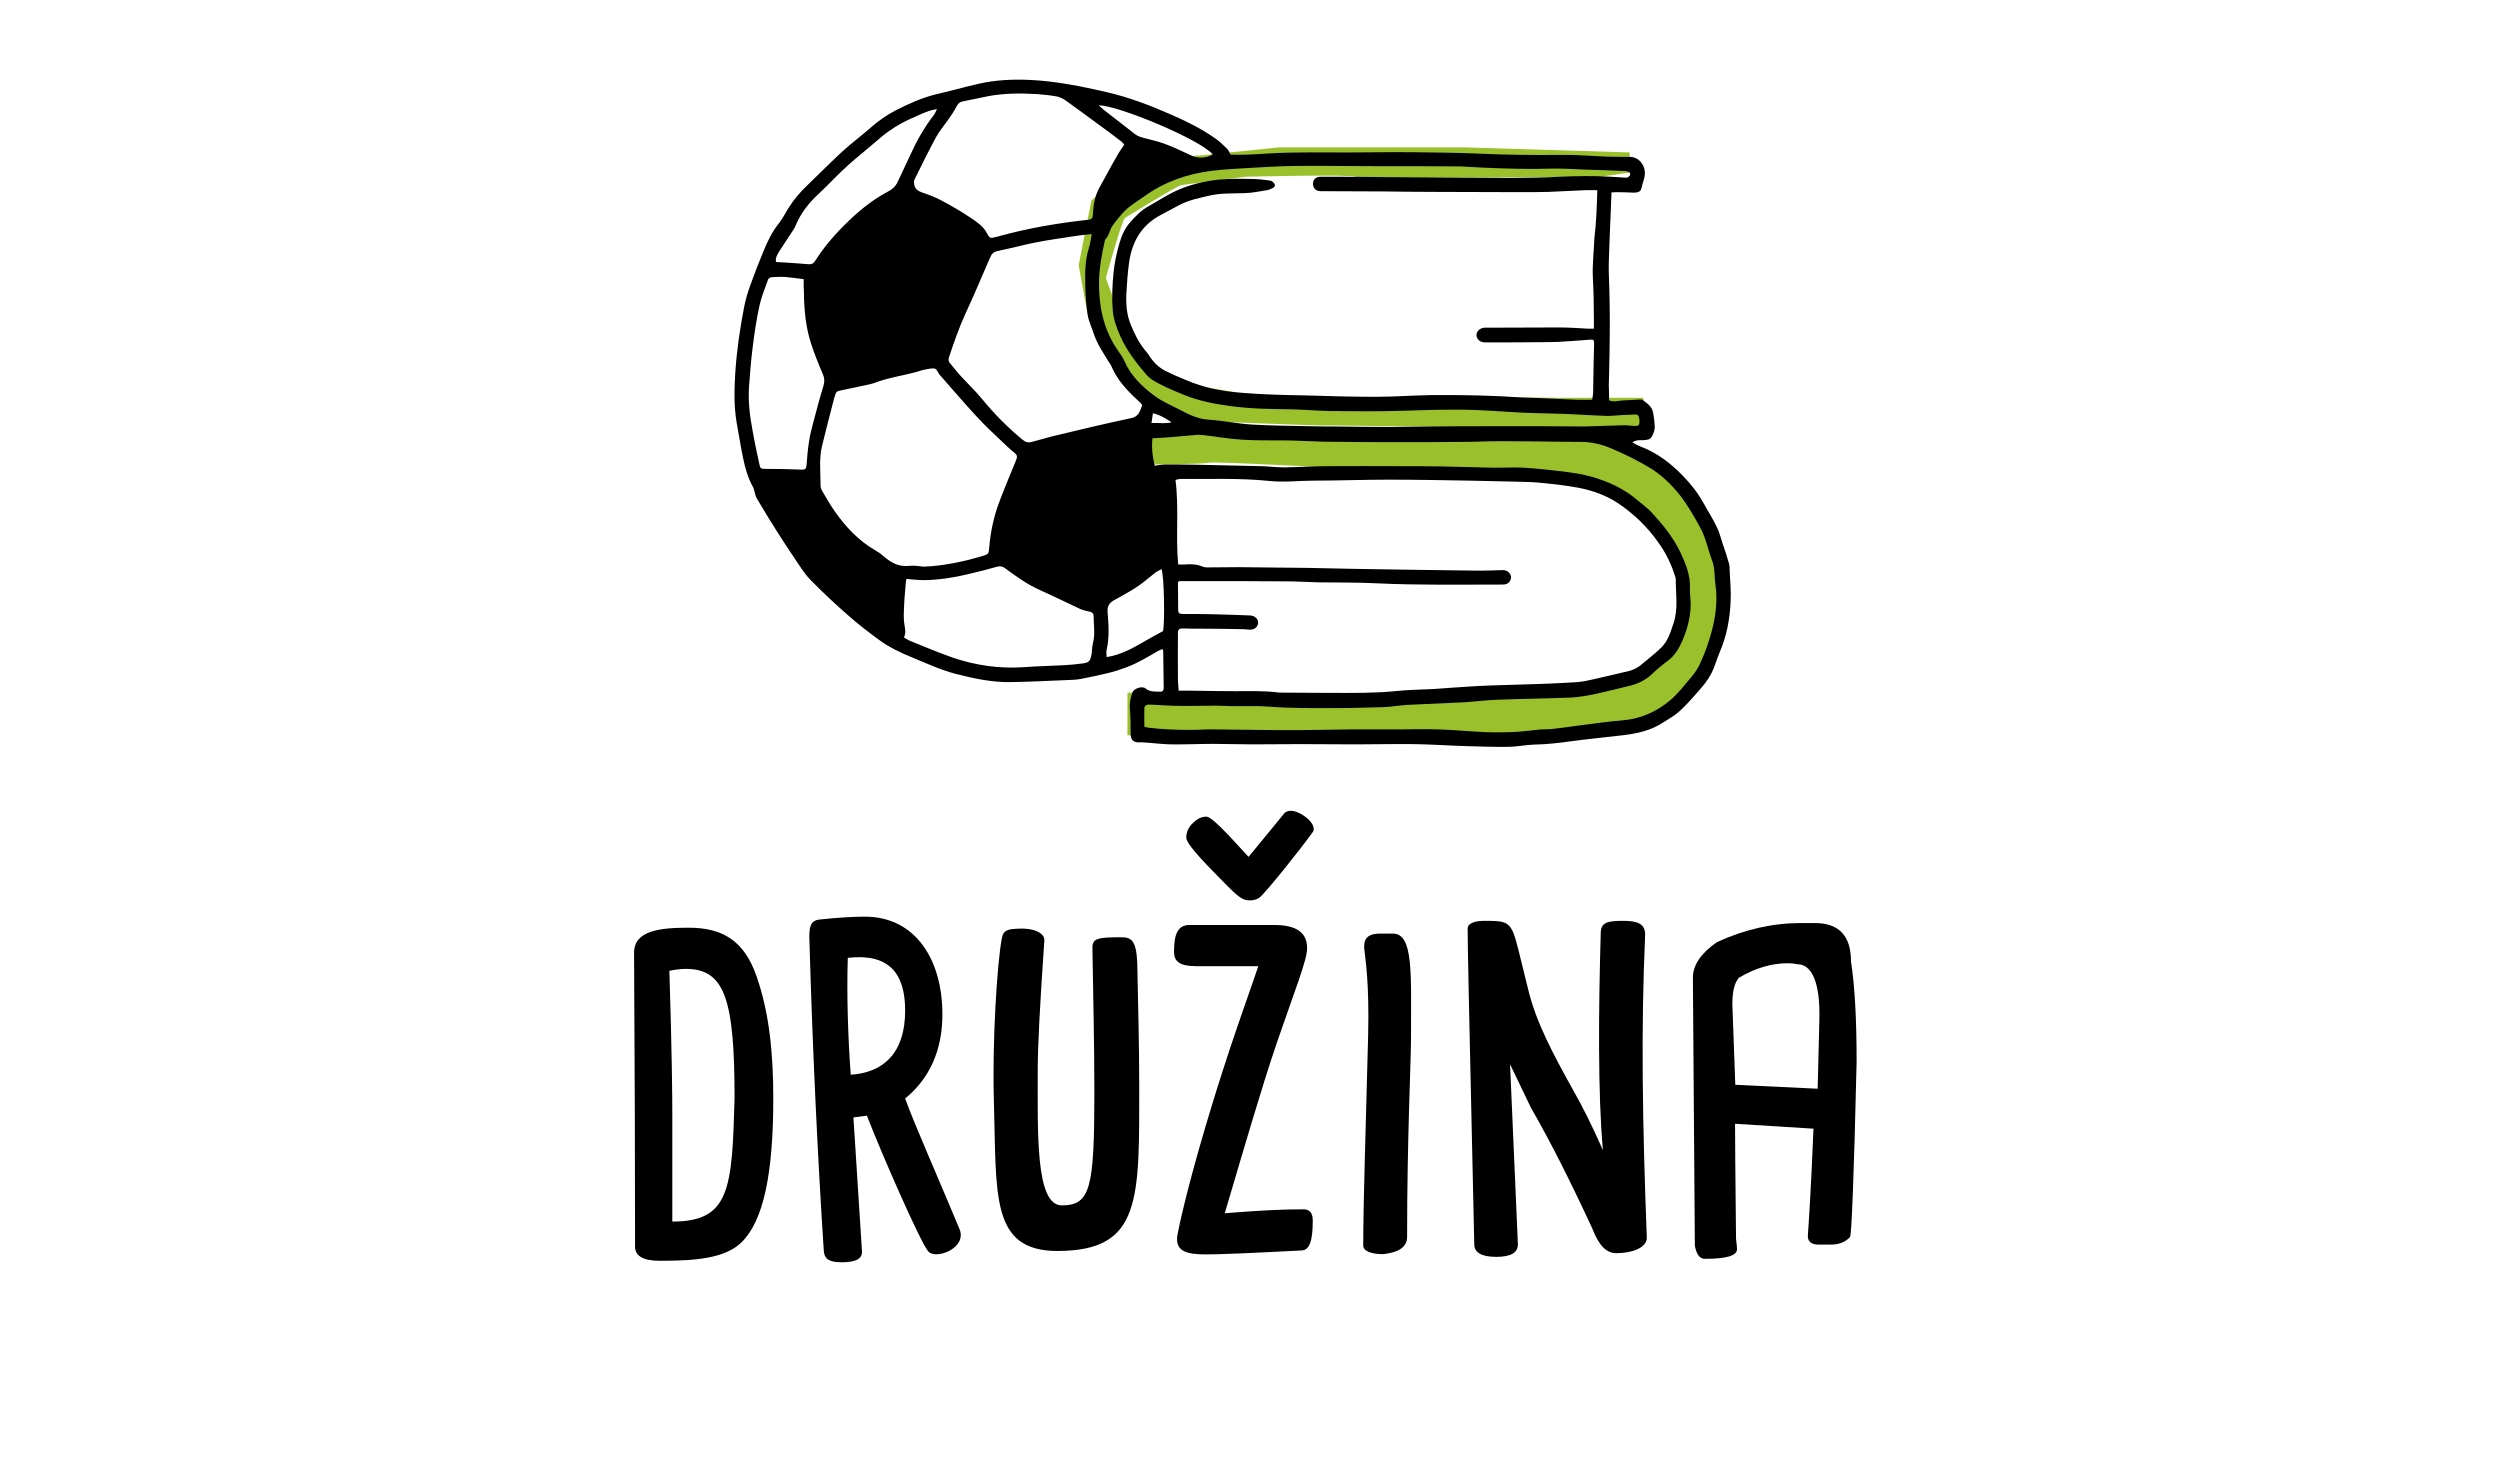 <?xml version="1.0" encoding="utf-8"?>
<!-- Generator: Adobe Illustrator 24.0.2, SVG Export Plug-In . SVG Version: 6.00 Build 0)  -->
<svg version="1.1" id="Vrstva_1" xmlns="http://www.w3.org/2000/svg" xmlns:xlink="http://www.w3.org/1999/xlink" x="0px" y="0px"
	 viewBox="0 0 102 60" style="enable-background:new 0 0 102 60;" xml:space="preserve">
<style type="text/css">
	.st0{fill:#9AC12C;}
</style>
<path class="st0" d="M66.49,6.22v0.82l-1.2,0.17c0,0-9.79,0.1-10,0s-4.48,0-4.48,0s-2.44,0.32-2.61,0.34
	c-0.16,0.02-2.18,1.27-2.3,1.34c-0.12,0.07-0.78,2.45-0.78,2.45l0.78,2.16c0,0,0.67,1.34,0.85,1.44c0.18,0.09,1.41,0.71,1.48,0.71
	s2.89,0.47,2.89,0.47l3.62,0.09c0,0,3.67,0.05,3.74,0c0.07-0.05,5.04,0.02,5.04,0.02h3.53c0,0,0.07,1.16-0.07,1.25
	c-0.14,0.09-4.64,0-4.64,0s-8.12-0.14-8.24-0.12c-0.12,0.02-5.34-0.19-5.34-0.19l-2.02-0.92l-1.11-1.08l-1.23-2.21l-0.39-2.14
	l0.52-2.64l1.74-1.65l2.84-0.2l3.09-0.32h7.48L66.49,6.22z"/>
<path class="st0" d="M46.56,17.4l1.95-0.21l2.02,0.31l5.22,0.04l7.46-0.17l2.89,0.48l1.62,1.03l1.46,1.38l0.83,1.74l0.39,2.52
	c0,0-0.41,1.53-0.39,1.6c0.02,0.07-1.09,2.15-1.09,2.15l-2.1,1.29l-2.49,0.31l-3.67,0.3c0,0-4.74,0-5.05,0S49.62,30,49.62,30h-3.62
	v-1.74h1.81l6.35,0.23l4.47-0.23l4.14-0.13l3.55-0.52c0,0,1.79-1.22,1.84-1.29s0.56-1.91,0.56-1.91l-0.64-2.4l-1.55-1.69l-2.31-0.87
	l-3.81-0.35l-6.12-0.02c0,0-4.8-0.26-4.99-0.2c-0.19,0.06-2.72,0.08-2.75,0.08C46.53,18.95,46.56,17.4,46.56,17.4z"/>
<g>
	<path d="M25.91,50.86v-0.04c0-3-0.01-6.98-0.04-11.95c0-0.9,1.04-1.02,2.23-1.02c1.39,0,2.27,0.54,2.77,1.99
		c0.53,1.52,0.68,3.2,0.68,4.98c0,3.07-0.4,5.01-1.31,5.88c-0.69,0.66-1.93,0.74-3.32,0.74C26.25,51.44,25.91,51.25,25.91,50.86z
		 M29.97,44.8c0-4.01-0.39-5.27-1.99-5.27c-0.2,0-0.5,0.04-0.67,0.08c0.11,3.41,0.12,5.32,0.12,5.74v4.49
		C29.78,49.84,29.87,48.52,29.97,44.8z"/>
	<path d="M33.61,51.03c-0.26-4.02-0.46-8.29-0.59-12.81c0-0.47,0.09-0.66,0.39-0.7c0.73-0.08,1.36-0.12,1.88-0.12
		c2.07,0,3.16,1.77,3.16,3.98c0,1.46-0.51,2.61-1.52,3.44c0.39,1.08,1.36,3.26,2.22,5.33c0.32,0.78-1,1.28-1.29,0.89
		c-0.33-0.41-1.88-3.94-2.49-5.52l-0.55,0.07l0.35,5.49c0,0.31-0.32,0.42-0.82,0.42S33.64,51.39,33.61,51.03z M36.93,41.23
		c0-1.54-0.68-2.34-2.34-2.15c-0.05,1.49,0.01,3.29,0.12,4.77C36.05,43.76,36.93,42.96,36.93,41.23z"/>
	<path d="M40.55,44.88c-0.07-2.33,0.13-5.63,0.33-6.62c0.06-0.34,0.3-0.35,0.64-0.37c0.63-0.04,1.09,0.16,1.09,0.47
		c-0.19,2.73-0.27,4.42-0.27,5.23c0,2.61-0.1,5.59,0.98,5.59c1.18,0,1.33-0.72,1.33-4.65c0-1.95-0.05-3.92-0.08-5.87
		c0-0.38,0.24-0.42,1.17-0.42c0.4,0,0.62,0.1,0.66,1.04c0.03,1.63,0.08,3.27,0.08,4.9c0,4.76,0.12,6.86-3.35,6.86
		C40.41,51.03,40.66,48.78,40.55,44.88z"/>
	<path d="M48.06,50.28c0.03-0.14,0.28-1.46,1.13-4.34c0.96-3.24,1.77-5.38,2.15-6.52H48.8c-0.68,0-0.9-0.2-0.9-0.59
		c0-0.73,0.16-1.09,0.63-1.09H52c0.89,0,1.33,0.31,1.33,0.94c0,0.5-0.49,1.69-1.25,3.91c-0.63,1.86-1.3,4.18-2.11,6.91
		c1.38-0.11,2.31-0.16,3.18-0.16c0.36-0.01,0.41,0.24,0.41,0.47c0,0.81-0.13,1.22-0.48,1.21c-2.1,0.11-3.3,0.16-3.86,0.16
		C48.42,51.18,47.87,51.07,48.06,50.28z M49.6,35.66c-0.98-0.99-1.2-1.34-1.2-1.48c0-0.27,0.12-0.46,0.28-0.61
		c0.14-0.13,0.3-0.25,0.54-0.25c0.21,0,0.82,0.65,1.72,1.64c0.97-1.17,1.32-1.61,1.47-1.79c0.19-0.17,0.51-0.09,0.84,0.15
		c0.24,0.17,0.44,0.45,0.31,0.63c-0.45,0.63-1.88,2.43-2.16,2.66c-0.18,0.15-0.49,0.15-0.66,0.08
		C50.47,36.57,50.21,36.28,49.6,35.66z"/>
	<path d="M55.62,50.82c0-1.81,0.1-4.56,0.2-8.57c0.05-2.18-0.11-3.07-0.16-3.56c-0.03-0.46,0.22-0.6,0.66-0.6h0.51
		c0.84,0,0.74,1.61,0.74,4.16c0,1.15-0.16,4.09-0.16,8.22c0,0.39-0.32,0.63-0.98,0.7C55.97,51.17,55.62,51.05,55.62,50.82z"/>
	<path d="M60.15,50.77c-0.22-9.89-0.27-12.07-0.27-12.89c0-0.21,0.3-0.31,0.66-0.31c0.77,0,1.02,0,1.23,0.55
		c0.09,0.23,0.24,0.87,0.57,2.21c0.33,1.4,1.05,2.71,1.84,4.14c0.37,0.64,0.78,1.46,1.22,2.46c-0.21-2.24-0.18-5.8-0.09-8.85
		c0-0.44,0.26-0.51,0.9-0.51c0.56,0,0.94,0.09,0.91,0.61c-0.17,3.85-0.11,7.58,0.07,12.32c0,0.42-0.63,0.63-1.24,0.63
		c-0.4,0-0.71-0.29-0.99-1.02c-0.87-1.88-1.7-3.53-2.5-4.92l-0.85-1.77l0.32,7.35c0,0.34-0.29,0.51-0.88,0.51
		C60.46,51.28,60.15,51.11,60.15,50.77z"/>
	<path d="M69.15,50.83l-0.08-10.94c0-0.51,0.32-0.99,0.98-1.45c1.12-0.52,2.28-0.78,3.44-0.78h0.55c0.99,0,1.48,0.52,1.48,1.56
		c0.16,1.04,0.23,2.41,0.23,4.1c-0.11,4.77-0.21,7.15-0.27,7.15c-0.19,0.21-0.45,0.31-0.78,0.31h-0.51c-0.28,0-0.43-0.12-0.43-0.35
		c0.05-0.75,0.13-1.94,0.23-4.38l-3.2-0.2c0,0.54,0.01,1.84,0.04,4.69c0.03,0.22,0.04,0.37,0.04,0.43c0,0.26-0.43,0.39-1.29,0.39
		C69.35,51.37,69.22,51.19,69.15,50.83z M74.23,41.61c0.04-1.51-0.3-2.27-0.9-2.27c-0.14-0.03-0.26-0.04-0.39-0.04
		c-0.66,0-1.33,0.2-1.99,0.59c-0.19,0.21-0.27,0.58-0.27,1.09l0.12,3.28l3.36,0.16L74.23,41.61z"/>
</g>
<g>
	<path d="M65.65,16.33c0.19,0.09,0.36,0.02,0.53,0.01c0.25-0.01,0.5-0.03,0.75-0.04c0.03,0,0.07,0,0.09,0.02
		c0.19,0.14,0.39,0.27,0.43,0.53c0.03,0.16,0.05,0.33,0.06,0.49c0.01,0.09,0,0.19-0.03,0.28c-0.11,0.3-0.16,0.33-0.49,0.34
		c-0.12,0-0.25-0.01-0.39,0.09c0.13,0.07,0.23,0.13,0.34,0.17c0.66,0.25,1.21,0.67,1.7,1.17c0.33,0.34,0.63,0.71,0.86,1.13
		c0.18,0.33,0.39,0.65,0.55,0.99c0.11,0.22,0.16,0.46,0.24,0.69c0.09,0.26,0.18,0.52,0.25,0.78c0.03,0.1,0.03,0.2,0.03,0.3
		c0.02,0.42,0.06,0.83,0.04,1.25c-0.03,0.72-0.16,1.42-0.45,2.09c-0.07,0.17-0.13,0.34-0.19,0.51c-0.13,0.39-0.36,0.72-0.63,1.02
		c-0.27,0.31-0.54,0.62-0.84,0.89c-0.2,0.18-0.45,0.31-0.68,0.46c-0.47,0.3-0.99,0.42-1.54,0.49c-0.74,0.09-1.49,0.16-2.23,0.26
		c-0.48,0.07-0.97,0.12-1.46,0.13c-0.33,0.01-0.66,0.08-0.99,0.09c-0.61,0.01-1.21-0.01-1.82-0.03c-0.69-0.02-1.38-0.07-2.08-0.08
		c-0.79-0.01-1.58,0.01-2.36,0.01c-0.77,0-1.55-0.01-2.32-0.01c-0.65,0-1.29,0.01-1.94,0.01c-0.53,0-1.06-0.02-1.58-0.02
		c-0.59,0-1.18,0.03-1.77,0.02c-0.36-0.01-0.72-0.06-1.08-0.08c-0.07-0.01-0.14,0-0.21,0c-0.21-0.01-0.31-0.13-0.31-0.34
		c0-0.35,0-0.69-0.03-1.04c-0.02-0.23,0.03-0.44,0.1-0.65c0.06-0.17,0.4-0.29,0.54-0.17c0.18,0.15,0.38,0.12,0.58,0.13
		c0.11,0.01,0.16-0.05,0.16-0.16c-0.01-0.49-0.01-0.98-0.02-1.47c0-0.03-0.01-0.06-0.03-0.11c-0.07,0.03-0.13,0.05-0.18,0.08
		c-0.42,0.24-0.84,0.5-1.3,0.67c-0.24,0.09-0.49,0.17-0.74,0.23c-0.37,0.09-0.74,0.17-1.11,0.24c-0.21,0.04-0.42,0.04-0.64,0.05
		c-0.75,0.03-1.5,0.07-2.24,0.08c-0.76,0.01-1.5-0.15-2.24-0.34c-0.61-0.16-1.19-0.43-1.77-0.67c-0.47-0.19-0.93-0.41-1.34-0.71
		c-0.43-0.32-0.86-0.64-1.26-1c-0.53-0.46-1.04-0.94-1.53-1.44c-0.26-0.26-0.45-0.58-0.66-0.89c-0.25-0.37-0.5-0.75-0.74-1.13
		c-0.27-0.43-0.54-0.87-0.8-1.31c-0.05-0.08-0.06-0.17-0.09-0.26c-0.02-0.07-0.03-0.14-0.06-0.2c-0.22-0.38-0.33-0.8-0.42-1.23
		c-0.1-0.48-0.17-0.96-0.26-1.44c-0.11-0.67-0.09-1.34-0.05-2.01c0.06-0.9,0.19-1.79,0.36-2.67c0.06-0.31,0.15-0.61,0.26-0.91
		c0.16-0.45,0.33-0.89,0.51-1.32c0.17-0.42,0.36-0.83,0.65-1.19c0.15-0.19,0.26-0.41,0.39-0.62c0.22-0.35,0.48-0.66,0.78-0.94
		c0.48-0.46,0.94-0.93,1.43-1.38c0.37-0.34,0.77-0.63,1.14-0.96c0.32-0.28,0.66-0.52,1.03-0.71c0.53-0.27,1.08-0.52,1.67-0.66
		c0.57-0.13,1.13-0.29,1.7-0.42c0.69-0.16,1.39-0.19,2.09-0.16c1.07,0.05,2.11,0.26,3.15,0.5c0.9,0.21,1.77,0.54,2.61,0.91
		c0.62,0.27,1.23,0.57,1.79,0.96c0.18,0.12,0.34,0.28,0.5,0.43c0.06,0.06,0.1,0.16,0.15,0.25c0.21,0,0.43,0.01,0.65,0
		c0.54-0.02,1.09-0.07,1.63-0.08c0.86-0.02,1.72-0.01,2.58-0.01c0.87,0,1.73-0.02,2.6-0.01c0.91,0.01,1.81,0.02,2.72,0.06
		c1.11,0.05,2.22,0.06,3.34,0.05c0.61-0.01,1.23,0.05,1.84,0.07c0.31,0.01,0.62,0.01,0.92,0.01c0.34,0,0.59,0.27,0.62,0.6
		c0.02,0.25-0.1,0.46-0.14,0.69c-0.03,0.14-0.17,0.17-0.31,0.17c-0.24-0.01-0.47-0.02-0.71-0.02c-0.06,0-0.12,0.01-0.2,0.01
		c-0.01,0.26-0.02,0.51-0.03,0.76c-0.03,0.69-0.06,1.39-0.08,2.08c-0.01,0.35,0.01,0.71,0.02,1.06c0.01,0.4,0.02,0.8,0.02,1.2
		c0,0.48,0,0.96-0.01,1.44c-0.01,0.45-0.02,0.9-0.03,1.35C65.65,15.92,65.65,16.13,65.65,16.33z M65.17,7.76
		c-0.19,0-0.35-0.01-0.5,0c-0.5,0.02-1.01,0.05-1.51,0.07c-0.41,0.01-0.82,0.01-1.23,0.01c-1.08,0-2.16-0.01-3.24-0.01
		c-0.77,0-1.54-0.01-2.32-0.02c-0.83,0-1.66-0.01-2.48-0.01c-0.2,0-0.32-0.12-0.32-0.3c0-0.18,0.12-0.29,0.32-0.29
		c0.21,0,0.41,0,0.62,0c1.7,0.01,3.41,0.03,5.11,0.04c0.68,0,1.36,0.01,2.03,0.01c0.67-0.01,1.34-0.01,2.01-0.05
		c0.69-0.03,1.37-0.04,2.05,0c0.21,0.01,0.42,0.03,0.64,0.04c0.05,0,0.11-0.04,0.15-0.09c0.02-0.03,0.01-0.11-0.02-0.13
		c-0.05-0.03-0.11-0.04-0.17-0.05c-0.55-0.02-1.1-0.05-1.65-0.06c-0.46-0.02-0.92-0.05-1.37-0.04c-0.92,0.03-1.84,0-2.77-0.04
		c-0.31-0.01-0.61-0.04-0.92-0.05c-1.18-0.01-2.37-0.01-3.55-0.01c-1,0-2-0.02-3.01-0.01C52.36,6.77,51.68,6.81,51,6.85
		c-0.53,0.03-1.06,0.06-1.58,0.12c-0.99,0.13-1.92,0.45-2.73,1.04c-0.31,0.22-0.65,0.41-0.91,0.71c-0.14,0.17-0.29,0.34-0.41,0.52
		c-0.1,0.16-0.12,0.38-0.27,0.52c-0.02,0.02-0.02,0.06-0.03,0.09c-0.12,0.54-0.22,1.08-0.23,1.64c-0.01,0.99,0.17,1.91,0.73,2.75
		c0.1,0.16,0.23,0.31,0.3,0.48c0.26,0.6,0.71,1.04,1.22,1.42c0.32,0.24,0.7,0.4,1.05,0.58c0.36,0.19,0.72,0.37,1.15,0.4
		c0.59,0.04,1.17,0.16,1.76,0.2c0.8,0.05,1.61,0.05,2.41,0.07c0.35,0.01,0.71,0.01,1.06,0.01c0.76,0.01,1.53,0.02,2.29,0.02
		c0.56,0,1.12-0.02,1.68-0.02c0.76-0.01,1.51-0.01,2.27-0.01c0.71,0,1.42,0,2.13,0c0.58,0,1.17,0.01,1.75,0.01
		c0.54-0.01,1.09-0.04,1.63-0.05c0.15,0,0.3,0.03,0.45,0.03c0.14,0,0.17-0.04,0.17-0.17c0-0.05,0-0.09-0.01-0.14
		c-0.01-0.11-0.07-0.17-0.19-0.16c-0.15,0.01-0.3,0.02-0.45,0.02c-0.22,0.01-0.44,0.04-0.66,0.04c-0.42-0.01-0.83-0.04-1.25-0.06
		c-0.36-0.02-0.72-0.03-1.09-0.04c-0.42-0.01-0.84-0.02-1.25-0.04c-0.59-0.03-1.18-0.08-1.77-0.1c-1-0.04-2,0-3,0.03
		c-0.99,0.03-1.97,0.02-2.96,0.01c-0.53-0.01-1.06-0.06-1.58-0.07c-0.84-0.01-1.69-0.02-2.53-0.14c-0.6-0.08-1.2-0.2-1.77-0.42
		c-0.34-0.14-0.69-0.28-1.02-0.45c-0.22-0.11-0.46-0.24-0.61-0.43c-0.4-0.47-0.78-0.96-1.04-1.54c-0.15-0.34-0.28-0.69-0.31-1.06
		c-0.04-0.5-0.02-1.01,0.03-1.51c0.04-0.43,0.13-0.84,0.25-1.25c0.09-0.31,0.22-0.59,0.43-0.83c0.22-0.25,0.45-0.49,0.74-0.65
		c0.41-0.23,0.81-0.5,1.24-0.68c0.51-0.22,1.07-0.35,1.62-0.41c0.43-0.04,0.87-0.04,1.3-0.03c0.27,0,0.55,0.03,0.82,0.07
		c0.07,0.01,0.16,0.09,0.18,0.15c0.03,0.1-0.06,0.15-0.15,0.18c-0.04,0.01-0.07,0.04-0.11,0.05c-0.32,0.05-0.64,0.12-0.96,0.13
		c-0.48,0.02-0.96-0.01-1.44,0.1c-0.42,0.1-0.85,0.18-1.24,0.39c-0.24,0.13-0.48,0.26-0.73,0.39c-0.82,0.42-1.21,1.13-1.32,2
		c-0.05,0.38-0.08,0.77-0.1,1.15c-0.03,0.46,0,0.92,0.18,1.35c0.15,0.36,0.32,0.72,0.58,1.03c0.06,0.07,0.11,0.13,0.16,0.21
		c0.19,0.3,0.44,0.54,0.77,0.68c0.11,0.05,0.21,0.1,0.32,0.15c0.32,0.13,0.64,0.28,0.97,0.38c0.66,0.22,1.35,0.3,2.05,0.34
		c0.72,0.05,1.45,0.07,2.17,0.08c0.99,0.03,1.99,0.06,2.98,0.06c0.75,0,1.5-0.06,2.25-0.07c1.25-0.01,2.49,0.01,3.74,0.1
		c0.2,0.01,0.41,0.01,0.61,0.02c0.53,0.02,1.06,0.05,1.58,0.07c0.21,0.01,0.42,0,0.64,0c0.02-0.12,0.04-0.22,0.04-0.33
		c0.01-0.39,0.01-0.79,0.02-1.18c0-0.26,0.02-0.52,0.02-0.78c0-0.16-0.02-0.17-0.18-0.16c-0.43,0.03-0.86,0.07-1.3,0.09
		c-0.68,0.02-1.36,0.01-2.04,0.02c-0.32,0-0.63,0-0.95,0c-0.18,0-0.33-0.14-0.33-0.3c0-0.16,0.15-0.29,0.33-0.3
		c0.02,0,0.03,0,0.05,0c1,0,2-0.01,3-0.01c0.39,0,0.79,0.03,1.18,0.05c0.07,0,0.14,0,0.23,0c0-0.16,0-0.29,0-0.42
		c0-0.54-0.01-1.09-0.04-1.63c-0.03-0.54,0.04-1.09,0.06-1.63C65.13,9.08,65.15,8.44,65.17,7.76z M48.07,23.03
		c0.12,0,0.21,0.01,0.3,0c0.24-0.02,0.47-0.01,0.7,0.09c0.05,0.02,0.11,0.03,0.16,0.03c0.44,0,0.88-0.01,1.32-0.01
		c0.94,0.01,1.87,0.02,2.81,0.03c0.64,0.01,1.28,0.03,1.92,0.04c1.62,0.03,3.24,0.05,4.85,0.07c0.39,0.01,0.79-0.01,1.18-0.02
		c0.19,0,0.33,0.12,0.34,0.29c0,0.17-0.13,0.3-0.32,0.3c-0.02,0-0.03,0-0.05,0c-1.7,0-3.39,0.03-5.09-0.05
		c-0.8-0.04-1.61-0.03-2.41-0.04c-0.42-0.01-0.84-0.04-1.25-0.04c-1.18-0.01-2.37-0.01-3.55-0.01c-0.3,0-0.59,0-0.89,0
		c-0.01,0.03-0.03,0.05-0.03,0.08c0,0.37,0.01,0.74,0.01,1.11c0,0.13,0.08,0.15,0.19,0.15c0.39,0,0.77,0,1.16,0.01
		c0.53,0.01,1.06,0.03,1.58,0.05c0.21,0.01,0.35,0.16,0.33,0.32c-0.02,0.17-0.17,0.28-0.39,0.26c-0.08-0.01-0.16-0.02-0.24-0.02
		c-0.57-0.01-1.14-0.02-1.7-0.02c-0.25,0-0.5,0-0.76-0.01c-0.12,0-0.18,0.05-0.18,0.17c0,0.03,0,0.06,0,0.09
		c0,0.61-0.01,1.21,0,1.82c0,0.15,0.02,0.29,0.03,0.46c0.21,0,0.39,0,0.57,0c0.58,0.01,1.17,0.02,1.75,0.02
		c0.58,0,1.15-0.02,1.72,0.05c0.1,0.01,0.2,0.01,0.31,0.01c0.67,0,1.34,0.01,2.01,0.01c0.82,0,1.64,0.01,2.46-0.07
		c0.53-0.06,1.07-0.06,1.61-0.09c0.59-0.04,1.18-0.09,1.77-0.12c0.8-0.04,1.59-0.05,2.39-0.08c0.39-0.01,0.77-0.03,1.16-0.05
		c0.28-0.02,0.55-0.02,0.82-0.07c0.59-0.12,1.17-0.27,1.75-0.4c0.26-0.06,0.47-0.18,0.66-0.36c0.05-0.04,0.1-0.08,0.15-0.12
		c0.19-0.16,0.39-0.32,0.57-0.5c0.27-0.27,0.37-0.63,0.49-0.98c0.2-0.6,0.09-1.2,0.09-1.81c0-0.03-0.01-0.06-0.02-0.09
		c-0.15-0.49-0.37-0.95-0.67-1.37c-0.46-0.66-1.02-1.2-1.68-1.64c-0.49-0.32-1.03-0.51-1.6-0.62c-0.54-0.1-1.09-0.16-1.64-0.21
		c-0.33-0.03-0.66-0.03-0.99-0.04c-0.6-0.01-1.2-0.03-1.8-0.04c-1.11-0.02-2.22-0.04-3.34-0.04c-1.01,0-2.02,0.04-3.03,0.04
		c-0.61,0-1.23,0.08-1.84,0.01c-1.19-0.12-2.39-0.07-3.59-0.08c-0.06,0-0.12,0.02-0.21,0.04C48.11,20.72,47.96,21.86,48.07,23.03z
		 M46.69,29.65c0.07,0.02,0.12,0.03,0.17,0.04c0.57,0.07,1.15,0.09,1.72,0.09c0.33,0,0.66-0.03,0.99-0.02
		c0.89,0.01,1.78,0.02,2.67,0.03c0.5,0,0.99,0,1.49-0.01c0.45,0,0.9-0.02,1.35-0.02c0.67,0,1.34,0,2.01,0c0.54,0,1.07-0.02,1.61,0
		c0.62,0.02,1.24,0.08,1.86,0.11c0.43,0.02,0.87,0.01,1.3-0.01c0.34-0.02,0.67-0.07,1.01-0.1c0.16-0.01,0.32,0,0.47-0.02
		c0.34-0.04,0.67-0.08,1.01-0.13c0.62-0.08,1.23-0.17,1.85-0.22c0.73-0.06,1.36-0.34,1.91-0.79c0.34-0.28,0.61-0.64,0.89-0.97
		c0.15-0.17,0.28-0.37,0.37-0.57c0.14-0.31,0.27-0.64,0.37-0.97c0.23-0.73,0.36-1.47,0.25-2.24c-0.05-0.33-0.01-0.66-0.14-0.99
		c-0.17-0.45-0.25-0.92-0.49-1.35c-0.25-0.46-0.51-0.91-0.83-1.32c-0.36-0.45-0.77-0.84-1.26-1.13c-0.49-0.29-1-0.54-1.52-0.76
		c-0.39-0.17-0.81-0.27-1.24-0.27c-0.34,0-0.68-0.01-1.02-0.01c-0.76-0.01-1.51-0.02-2.27-0.02c-0.54,0-1.09,0.03-1.63,0.03
		c-0.99,0.01-1.97,0.01-2.96,0.01c-0.88,0-1.75-0.01-2.63-0.02c-0.46-0.01-0.93-0.04-1.39-0.05c-0.64-0.01-1.28,0.01-1.91-0.03
		c-0.54-0.03-1.08-0.13-1.62-0.19c-0.08-0.01-0.15-0.01-0.23-0.01c-0.39,0.03-0.77,0.07-1.15,0.1c-0.22,0.02-0.44,0.03-0.68,0.04
		c-0.04,0.39,0,0.76,0.09,1.12c0.14-0.02,0.27-0.04,0.39-0.05c0.43,0,0.87,0,1.3,0.01c0.89,0.02,1.78,0.04,2.67,0.06
		c0.31,0.01,0.61,0.05,0.92,0.05c0.59-0.01,1.18-0.05,1.77-0.05c0.99-0.01,1.97,0,2.96,0c0.55,0,1.1,0,1.66,0.01
		c0.69,0.01,1.39,0.04,2.08,0.05c0.43,0.01,0.85-0.02,1.28,0c0.53,0.03,1.05,0.09,1.58,0.15c0.38,0.05,0.77,0.1,1.14,0.2
		c0.74,0.2,1.42,0.51,2,1.02c0.17,0.15,0.36,0.28,0.52,0.45c0.47,0.51,0.91,1.05,1.2,1.68c0.21,0.45,0.39,0.91,0.37,1.42
		c-0.01,0.23,0.03,0.46,0.03,0.68c-0.01,0.53-0.15,1.04-0.37,1.53c-0.13,0.28-0.29,0.54-0.54,0.73c-0.24,0.18-0.47,0.37-0.69,0.58
		c-0.26,0.24-0.56,0.38-0.89,0.46c-0.46,0.11-0.92,0.23-1.38,0.33c-0.33,0.07-0.67,0.13-1,0.15c-1.02,0.04-2.03,0.05-3.05,0.09
		c-0.43,0.02-0.85,0.07-1.27,0.1c-0.8,0.04-1.59,0.07-2.39,0.11c-0.31,0.02-0.63,0.08-0.94,0.09c-0.66,0.02-1.32,0.04-1.99,0.04
		c-0.9,0-1.8,0.01-2.69-0.06c-0.52-0.04-1.04-0.01-1.56-0.02c-0.19,0-0.38-0.02-0.57-0.02c-0.49,0-0.98,0.02-1.47,0.01
		c-0.4,0-0.8-0.03-1.2-0.05c-0.06,0-0.13-0.01-0.19,0.01c-0.04,0.01-0.1,0.07-0.1,0.11C46.68,29.12,46.69,29.37,46.69,29.65z
		 M37.69,23.12c0.12-0.01,0.22-0.01,0.32-0.02c0.7-0.06,1.39-0.21,2.06-0.41c0.26-0.08,0.27-0.08,0.29-0.35
		c0.05-0.6,0.17-1.19,0.37-1.75c0.22-0.59,0.46-1.17,0.7-1.75c0.09-0.22,0.1-0.25-0.08-0.4c-0.08-0.07-0.16-0.13-0.23-0.2
		c-0.34-0.33-0.69-0.64-1.02-0.98c-0.32-0.33-0.63-0.68-0.94-1.03c-0.28-0.32-0.56-0.64-0.84-0.96c-0.07-0.09-0.09-0.24-0.24-0.24
		c-0.12,0-0.23,0.03-0.35,0.05c-0.11,0.02-0.21,0.06-0.32,0.09c-0.58,0.16-1.19,0.24-1.75,0.46c-0.09,0.03-0.18,0.05-0.27,0.07
		c-0.35,0.07-0.69,0.15-1.04,0.22c-0.2,0.04-0.23,0.04-0.29,0.24c-0.02,0.06-0.04,0.12-0.05,0.18c-0.16,0.62-0.32,1.23-0.47,1.85
		c-0.13,0.54-0.06,1.1-0.06,1.65c0,0.06,0.03,0.12,0.06,0.18c0.17,0.29,0.34,0.59,0.53,0.86c0.44,0.62,0.95,1.17,1.62,1.56
		c0.12,0.07,0.23,0.14,0.33,0.23c0.3,0.26,0.61,0.46,1.04,0.42C37.28,23.06,37.49,23.1,37.69,23.12z M44.54,9.55
		C44.32,9.57,44.16,9.59,44,9.61c-0.56,0.09-1.12,0.16-1.68,0.27c-0.48,0.09-0.95,0.22-1.43,0.32c-0.4,0.09-0.4,0.08-0.56,0.46
		c-0.31,0.72-0.62,1.45-0.95,2.16c-0.26,0.57-0.46,1.16-0.66,1.75c-0.03,0.09-0.03,0.18,0.05,0.26c0.14,0.16,0.26,0.33,0.41,0.49
		c0.29,0.32,0.61,0.62,0.88,0.95c0.5,0.61,1.05,1.17,1.66,1.67c0.13,0.11,0.24,0.13,0.38,0.09c0.27-0.07,0.53-0.15,0.8-0.22
		c1.08-0.26,2.16-0.52,3.25-0.75c0.2-0.04,0.3-0.15,0.37-0.31c0.03-0.07,0.05-0.15,0.08-0.21c-0.02-0.03-0.02-0.05-0.03-0.06
		c-0.04-0.04-0.08-0.08-0.12-0.12c-0.45-0.41-0.87-0.85-1.11-1.43c-0.02-0.06-0.07-0.11-0.1-0.16c-0.23-0.38-0.48-0.74-0.62-1.17
		c-0.08-0.25-0.2-0.49-0.24-0.74c-0.06-0.38-0.09-0.77-0.1-1.15c-0.01-0.53-0.02-1.06,0.14-1.57C44.48,9.98,44.5,9.79,44.54,9.55z
		 M45.87,5.9c-0.05-0.05-0.07-0.09-0.11-0.12c-0.3-0.23-0.6-0.46-0.91-0.68c-0.46-0.34-0.91-0.67-1.37-1
		c-0.1-0.07-0.22-0.13-0.34-0.16c-0.27-0.05-0.55-0.08-0.82-0.1C41.66,3.8,41,3.8,40.34,3.92c-0.36,0.07-0.71,0.15-1.07,0.22
		c-0.11,0.02-0.17,0.08-0.23,0.18c-0.1,0.19-0.22,0.38-0.35,0.56c-0.16,0.23-0.35,0.45-0.49,0.7c-0.31,0.57-0.6,1.16-0.89,1.75
		c-0.03,0.06-0.02,0.14-0.01,0.2c0.03,0.17,0.14,0.26,0.31,0.32c0.27,0.09,0.54,0.19,0.78,0.32c0.42,0.22,0.83,0.46,1.22,0.72
		c0.25,0.17,0.51,0.34,0.66,0.63c0.12,0.22,0.14,0.21,0.39,0.14c0.05-0.01,0.11-0.02,0.16-0.04C42,9.3,43.18,9.1,44.37,8.97
		c0.2-0.02,0.21-0.08,0.22-0.23c0.02-0.38,0.08-0.75,0.27-1.09c0.24-0.43,0.47-0.87,0.72-1.3C45.66,6.2,45.77,6.05,45.87,5.9z
		 M36.88,26.01c0.08,0.04,0.14,0.09,0.21,0.12c0.59,0.24,1.18,0.49,1.78,0.7c0.94,0.32,1.91,0.46,2.91,0.39
		c0.54-0.04,1.09-0.05,1.63-0.08c0.25-0.01,0.5-0.04,0.75-0.07c0.26-0.03,0.32-0.09,0.37-0.35c0.03-0.15,0.02-0.32,0.06-0.47
		c0.1-0.37,0.03-0.74,0.03-1.11c0-0.1-0.05-0.16-0.15-0.18c-0.14-0.03-0.28-0.06-0.41-0.12c-0.54-0.25-1.08-0.52-1.62-0.76
		c-0.52-0.23-0.98-0.56-1.44-0.9c-0.09-0.07-0.19-0.09-0.31-0.06c-0.4,0.11-0.81,0.22-1.21,0.31c-0.58,0.14-1.18,0.23-1.78,0.24
		c-0.23,0-0.47-0.03-0.72-0.05c-0.01,0.08-0.03,0.15-0.03,0.23c-0.03,0.35-0.06,0.69-0.07,1.04c-0.01,0.2-0.01,0.4,0.02,0.59
		C36.93,25.67,36.97,25.83,36.88,26.01z M32.79,11.39c-0.26-0.03-0.5-0.07-0.75-0.09c-0.19-0.01-0.38,0-0.56,0.01
		c-0.05,0-0.13,0.05-0.14,0.09c-0.13,0.36-0.28,0.72-0.36,1.1c-0.12,0.55-0.2,1.1-0.27,1.66c-0.07,0.54-0.11,1.08-0.15,1.62
		c-0.04,0.59,0.03,1.18,0.14,1.76c0.08,0.47,0.18,0.93,0.28,1.39c0.04,0.2,0.07,0.2,0.28,0.2c0.47,0,0.94,0.01,1.42,0.03
		c0.18,0.01,0.21-0.02,0.23-0.21c0.02-0.31,0.05-0.63,0.1-0.94c0.03-0.23,0.09-0.46,0.15-0.69c0.14-0.53,0.28-1.07,0.44-1.59
		c0.05-0.17,0.04-0.31-0.03-0.47c-0.18-0.42-0.35-0.84-0.49-1.28c-0.21-0.66-0.27-1.34-0.28-2.03
		C32.79,11.78,32.79,11.6,32.79,11.39z M31.66,10.69c0.18,0.01,0.35,0.02,0.52,0.03c0.27,0.02,0.55,0.04,0.82,0.06
		c0.14,0.01,0.21-0.05,0.28-0.17c0.37-0.58,0.83-1.1,1.32-1.57c0.48-0.47,1.02-0.9,1.62-1.22c0.18-0.09,0.32-0.21,0.41-0.41
		c0.17-0.38,0.36-0.75,0.53-1.13c0.26-0.57,0.57-1.11,0.95-1.6c0.04-0.05,0.06-0.12,0.12-0.23c-0.15,0.03-0.25,0.05-0.34,0.08
		c-0.14,0.05-0.28,0.11-0.41,0.17c-0.23,0.1-0.46,0.2-0.68,0.32c-0.37,0.2-0.71,0.44-1.02,0.72c-0.39,0.34-0.8,0.66-1.19,1.01
		c-0.41,0.37-0.78,0.78-1.19,1.16c-0.39,0.36-0.71,0.76-0.92,1.25c-0.03,0.08-0.07,0.16-0.12,0.23c-0.19,0.29-0.38,0.58-0.57,0.87
		C31.72,10.38,31.63,10.51,31.66,10.69z M47.39,23.22c-0.09,0.05-0.18,0.09-0.26,0.15c-0.12,0.09-0.23,0.19-0.35,0.28
		c-0.4,0.34-0.86,0.58-1.31,0.83c-0.21,0.11-0.3,0.25-0.28,0.5c0.04,0.51,0.08,1.02-0.04,1.53c-0.02,0.09,0,0.19,0,0.3
		c0.65-0.1,1.17-0.43,1.7-0.73c0.19-0.11,0.38-0.21,0.6-0.33C47.53,25.44,47.5,23.5,47.39,23.22z M44.83,4.3
		c0.09,0.08,0.16,0.15,0.24,0.21c0.42,0.32,0.83,0.65,1.25,0.97c0.09,0.07,0.21,0.11,0.32,0.14c0.29,0.08,0.58,0.14,0.86,0.24
		c0.38,0.14,0.75,0.32,1.12,0.49c0.24,0.12,0.61,0.11,0.86-0.05C48.97,5.69,45.58,4.28,44.83,4.3z M47.8,17.23
		c-0.23-0.15-0.46-0.3-0.76-0.37c-0.02,0.14-0.04,0.25-0.06,0.4C47.26,17.24,47.53,17.3,47.8,17.23z"/>
</g>
</svg>
